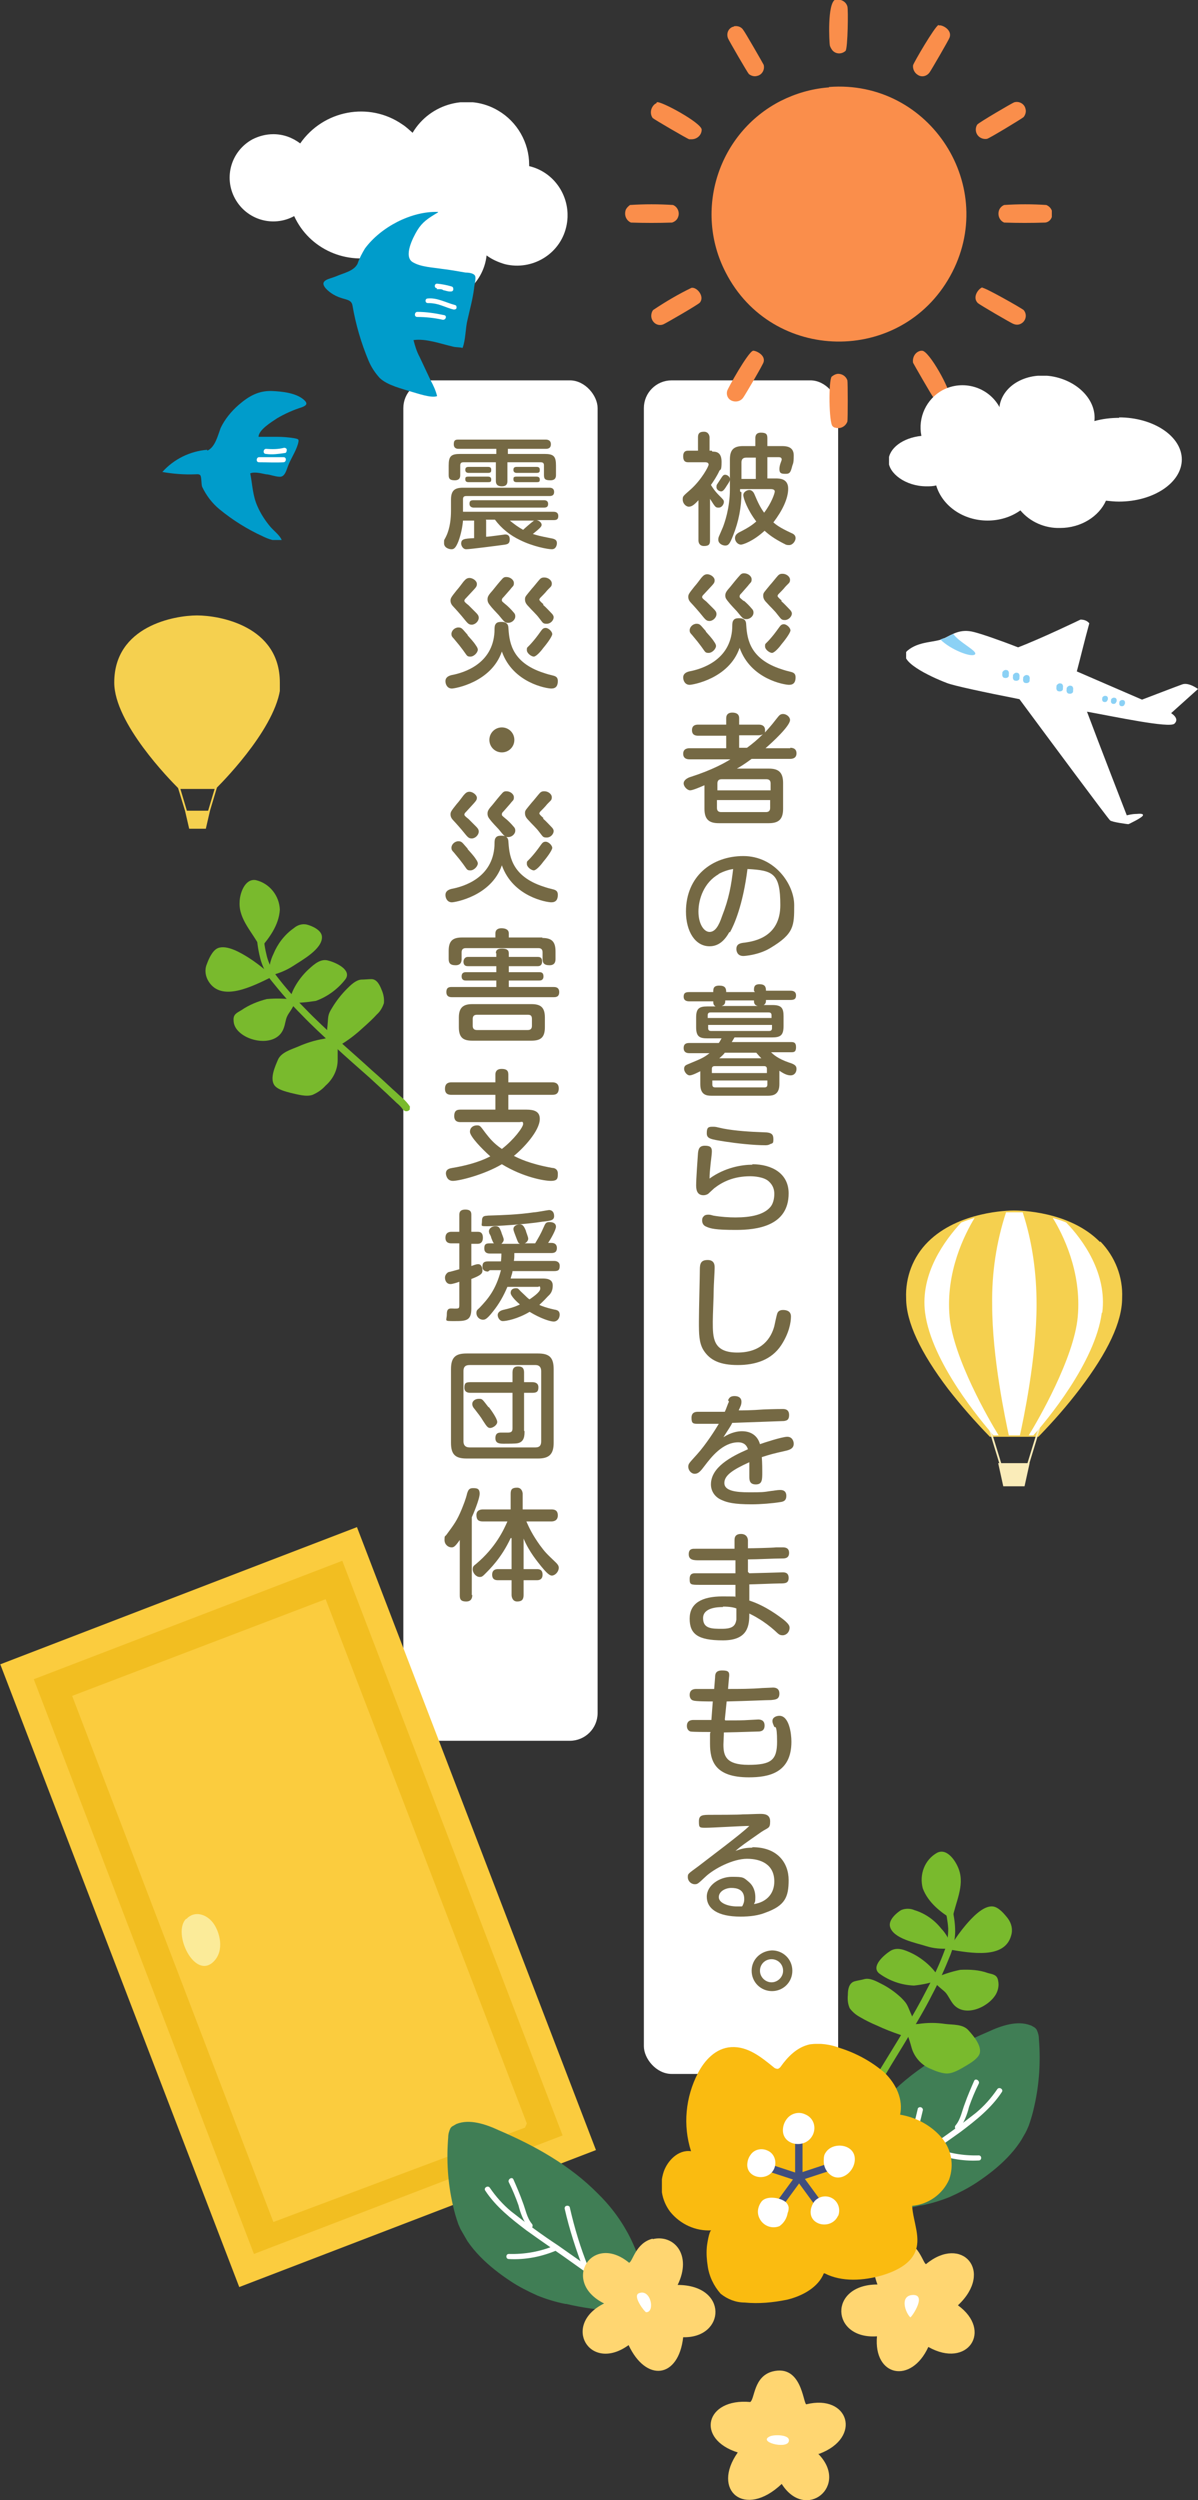 <?xml version="1.0" encoding="UTF-8"?>
<svg id="_レイヤー_1" data-name="レイヤー_1" xmlns="http://www.w3.org/2000/svg" xmlns:xlink="http://www.w3.org/1999/xlink" version="1.1" viewBox="0 0 259 540.3">
  <rect x="0" y="0" width="259" height="540.3" fill="#333333" stroke="none"/>
  <!-- Generator: Adobe Illustrator 29.0.0, SVG Export Plug-In . SVG Version: 2.1.0 Build 186)  -->
  <defs>
    <style>
      .st0 {
        fill: none;
      }

      .st1 {
        fill: #404e7e;
      }

      .st2 {
        fill: #f9ba1d;
      }

      .st3 {
        fill: #fa8e4b;
      }

      .st4 {
        fill: #79ba2d;
      }

      .st5 {
        fill: #fbeb99;
      }

      .st6 {
        fill: #faecb9;
      }

      .st7 {
        clip-path: url(#clippath-11);
      }

      .st8 {
        clip-path: url(#clippath-10);
      }

      .st9 {
        clip-path: url(#clippath-12);
      }

      .st10 {
        fill: #fbcc3e;
      }

      .st11 {
        clip-path: url(#clippath-1);
      }

      .st12 {
        clip-path: url(#clippath-3);
      }

      .st13 {
        clip-path: url(#clippath-4);
      }

      .st14 {
        clip-path: url(#clippath-2);
      }

      .st15 {
        clip-path: url(#clippath-7);
      }

      .st16 {
        clip-path: url(#clippath-6);
      }

      .st17 {
        clip-path: url(#clippath-9);
      }

      .st18 {
        clip-path: url(#clippath-8);
      }

      .st19 {
        clip-path: url(#clippath-5);
      }

      .st20 {
        fill: #407e55;
      }

      .st21 {
        fill: #fff;
      }

      .st22 {
        fill: #8bd1f5;
      }

      .st23 {
        fill: #f5d04f;
      }

      .st24 {
        fill: #fabb10;
      }

      .st25 {
        fill: #009ccb;
      }

      .st26 {
        fill: #756944;
      }

      .st27 {
        fill: #ffd671;
      }

      .st28 {
        fill: #f2be21;
      }

      .st29 {
        clip-path: url(#clippath);
      }
    </style>
    <clipPath id="clippath">
      <rect class="st0" x="135.1" width="92.3" height="92.5"/>
    </clipPath>
    <clipPath id="clippath-1">
      <rect class="st0" x="23.1" y="340.1" width="82.7" height="144.2" transform="translate(-143.4 50.4) rotate(-21)"/>
    </clipPath>
    <clipPath id="clippath-2">
      <rect class="st0" x="43.3" y="191.8" width="47.8" height="46.2" transform="translate(-151.9 266.9) rotate(-86)"/>
    </clipPath>
    <clipPath id="clippath-3">
      <rect class="st0" x="178.4" y="443.1" width="53.7" height="30.9" transform="translate(-294.5 407) rotate(-60)"/>
    </clipPath>
    <clipPath id="clippath-4">
      <rect class="st0" x="100.8" y="453" width="30.9" height="53.7" transform="translate(-224.3 122.4) rotate(-30)"/>
    </clipPath>
    <clipPath id="clippath-5">
      <rect class="st0" x="175.2" y="403.7" width="46.2" height="47.8" transform="translate(-139.9 99.3) rotate(-21)"/>
    </clipPath>
    <clipPath id="clippath-6">
      <rect class="st0" x="143.1" y="441.7" width="62.8" height="56.1"/>
    </clipPath>
    <clipPath id="clippath-7">
      <rect class="st0" x="49.6" y="22.1" width="73.1" height="43.3"/>
    </clipPath>
    <clipPath id="clippath-8">
      <rect class="st0" x="192.2" y="81.2" width="63.4" height="33"/>
    </clipPath>
    <clipPath id="clippath-9">
      <rect class="st0" x="35.1" y="45.8" width="67.7" height="70.9"/>
    </clipPath>
    <clipPath id="clippath-10">
      <rect class="st0" x="195.9" y="133.8" width="63.2" height="44.4"/>
    </clipPath>
    <clipPath id="clippath-11">
      <rect class="st0" x="195.9" y="261.6" width="46.7" height="59.6"/>
    </clipPath>
    <clipPath id="clippath-12">
      <rect class="st0" x="24.7" y="133" width="35.8" height="46.1"/>
    </clipPath>
  </defs>
  <rect id="_長方形_14" data-name="長方形_14" class="st21" x="139.2" y="82.2" width="42" height="366" rx="6" ry="6"/>
  <rect id="_長方形_15" data-name="長方形_15" class="st21" x="87.2" y="82.2" width="42" height="294" rx="6" ry="6"/>
  <g id="_グループ_48" data-name="グループ_48">
    <g class="st29">
      <g id="_グループ_47" data-name="グループ_47">
        <path id="_パス_41" data-name="パス_41" class="st3" d="M179.2,18.8c21.9-1.7,36.9,21.7,26.2,40.9s-38.5,18.7-48.5-.8c-7-13.5-1.6-30.2,11.9-37.1,3.2-1.6,6.6-2.6,10.2-2.9h.2"/>
        <path id="_パス_42" data-name="パス_42" class="st3" d="M219.3,22.1c1.1-.3,2.2.4,2.4,1.4.2.6,0,1.3-.4,1.8-.3.3-7.4,4.6-7.9,4.7-1.1.2-2.2-.5-2.4-1.6-.1-.5,0-1.1.3-1.5.3-.4,7.6-4.7,8-4.8"/>
        <path id="_パス_43" data-name="パス_43" class="st3" d="M212.4,62.2c.5-.1,8.3,4.3,8.9,4.8.7.8.6,2-.2,2.7-.6.5-1.3.6-2,.3-.4-.1-7.4-4.2-7.7-4.5-1.3-1.3.2-3.2,1-3.4"/>
        <path id="_パス_44" data-name="パス_44" class="st3" d="M149.5,62.2c1.2-.2,2.9,1.9,1.8,3.2-.3.4-7.4,4.5-7.9,4.7-1,.4-2.1-.1-2.5-1.2-.2-.6-.1-1.4.3-1.9,2.7-1.8,5.4-3.4,8.3-4.8"/>
        <path id="_パス_45" data-name="パス_45" class="st3" d="M142,22.1c.7-.4,9.6,4.4,9.7,5.9,0,1.2-1,2.1-2.2,2.1-.2,0-.3,0-.5,0-.4-.1-7.6-4.3-7.9-4.6-.7-1-.4-2.4.6-3.1,0,0,.1,0,.2-.1"/>
        <path id="_パス_46" data-name="パス_46" class="st3" d="M203,5.5c.6-.2,2.9.9,2.3,2.6-.1.4-4,7.1-4.3,7.5-.6.9-1.8,1.2-2.7.5-.6-.4-1-1.2-.9-2,.1-.5,4.7-8.4,5.5-8.7"/>
        <path id="_パス_47" data-name="パス_47" class="st3" d="M162.8,75.8c.4-.1,2.7.8,2.3,2.4,0,.4-4.1,7.3-4.4,7.7-.6.9-1.8,1.1-2.7.6-.7-.4-1-1.2-.8-2,.1-.5,4.5-8.4,5.6-8.7"/>
        <path id="_パス_48" data-name="パス_48" class="st3" d="M199.3,75.8c1.5-.2,6.4,8.8,5.9,9.7-.8,1.6-2.3,1.7-3.4.4-.3-.3-4.2-7.1-4.4-7.5-.2-1.2.5-2.4,1.7-2.6,0,0,0,0,.1,0"/>
        <path id="_パス_49" data-name="パス_49" class="st3" d="M158.6,5.7c.8-.2,1.7.1,2.1.8.3.3,4.2,7.1,4.4,7.5.3,1.1-.4,2.2-1.4,2.4-.6.2-1.3,0-1.8-.4-.3-.3-4.3-7.2-4.5-7.7-.4-1,0-2.1,1-2.5,0,0,.1,0,.2,0"/>
        <path id="_パス_50" data-name="パス_50" class="st3" d="M180.6,0c1.1-.3,2.3.3,2.6,1.4.2.5.1,9.1-.4,9.6-.9.8-2.2.7-2.9-.2-.2-.3-.4-.6-.5-1-.1-.5-.6-9.1,1.2-9.9"/>
        <path id="_パス_51" data-name="パス_51" class="st3" d="M136.2,44.3c3.1-.2,6.2-.2,9.3,0,1,.4,1.5,1.6,1.1,2.6-.2.6-.7,1-1.3,1.2-3,.1-5.9.1-8.9,0-1.1-.5-1.5-1.7-1.1-2.8.2-.4.5-.7.9-1"/>
        <path id="_パス_52" data-name="パス_52" class="st3" d="M217.1,44.3c3-.2,6.1-.2,9.1,0,1,.4,1.6,1.5,1.2,2.6-.2.6-.7,1.1-1.4,1.2-3,.1-5.9.1-8.9,0-1-.4-1.5-1.6-1.1-2.7.2-.5.6-.9,1.1-1.1"/>
        <path id="_パス_53" data-name="パス_53" class="st3" d="M181,80.8c1-.1,1.9.5,2.2,1.4.1.4.1,8.5,0,8.9-.4,1.1-1.6,1.7-2.7,1.3-.2,0-.4-.2-.5-.3-.8-.7-.9-9.8-.2-10.7.4-.3.7-.5,1.2-.6"/>
      </g>
    </g>
  </g>
  <g id="_グループ_85" data-name="グループ_85">
    <path id="_パス_54" data-name="パス_54" class="st28" d="M3.2,361.8l50.7,128.9,71.8-27.2-50.1-129.9L3.2,361.8Z"/>
    <g id="_グループ_40" data-name="グループ_40">
      <g class="st11">
        <g id="_グループ_39" data-name="グループ_39">
          <path id="_パス_1" data-name="パス_1" class="st10" d="M107.3,428.1c-6-15.7-12-31.3-18-47"/>
          <path id="_パス_2" data-name="パス_2" class="st10" d="M15.6,366.5l54.8-20.9,43.5,113.3-.4.9-54.4,20.4-43.5-113.7Z"/>
          <path id="_パス_3" data-name="パス_3" class="st5" d="M40.3,414.7c1.8-1.9,4.4-1,5.8.9,1.4,1.9,2.5,5.9.1,8.3-4.1,4.1-9-6.1-6-9.2"/>
          <path id="_パス_4" data-name="パス_4" class="st10" d="M121.6,461.5l-66.7,25.6L7.3,362.9l66.7-25.6,47.6,124.1ZM77.2,330L0,359.7l51.7,134.7,77.2-29.6-51.7-134.7Z"/>
        </g>
      </g>
    </g>
  </g>
  <g id="_グループ_78" data-name="グループ_78">
    <g class="st14">
      <g id="_グループ_77" data-name="グループ_77">
        <path id="_パス_313" data-name="パス_313" class="st4" d="M87.2,239.9c-.4-.6-.9-1.1-1.5-1.6-.6-.6-1.3-1.2-2-1.9-1.3-1.2-2.5-2.3-3.8-3.5-2.5-2.2-5-4.4-7.5-6.7s-4.9-4.5-7.2-6.9c-2.3-2.3-4.4-4.7-6.4-7.2-1.1-1.3-1.9-2.9-2.4-4.5-.5-1.8-.8-3.6-.9-5.5,0-.4.2-.8.6-.9.4,0,.8.2.9.6,0,1.6.3,3.3.7,4.9.4,1.5,1.1,2.9,2,4.1,1.9,2.5,4,4.9,6.2,7.1,4.6,4.8,9.7,9,14.6,13.5,1.5,1.3,2.9,2.6,4.4,4,.7.6,1.4,1.3,2.1,1.9.6.5,1.2,1.2,1.6,1.8.5.8-.9,1.5-1.4.7"/>
        <path id="_パス_314" data-name="パス_314" class="st4" d="M56.3,204.8c-1.6-3.2-4.7-6.1-4.5-9.8,0-1.8,1.1-5.2,3.5-4.8,3,.7,5.1,3.4,5.2,6.4-.2,3.4-2.4,6.2-4.1,8.2"/>
        <path id="_パス_315" data-name="パス_315" class="st4" d="M58.8,210.7c-1.1-1-.2-3.5.3-4.5.9-2.2,2.4-4.2,4.4-5.6.8-.7,1.8-1,2.8-.8,1.2.3,3.2,1.2,3.3,2.6.2,2.7-4.5,5.2-6.3,6.4-1.4.9-2.9,1.5-4.4,1.9"/>
        <path id="_パス_316" data-name="パス_316" class="st4" d="M58.7,211.1c-.2-.4-.5-.8-.9-1.1-1.3-1.1-2.6-2.1-4-3-1.6-1-4.7-2.9-6.7-2.1-1.2.5-2,2.4-2.4,3.5-.5,1.2-.3,2.6.4,3.7,2.8,4.5,9.4,1.1,13.7-1"/>
        <path id="_パス_317" data-name="パス_317" class="st4" d="M62.6,216.7c.2-2.6,2.3-5.6,4.2-7.3,1.2-1.1,2.6-2.3,4.2-1.8,1.6.4,5.1,2,3.7,4-1.6,2.1-3.9,3.8-6.4,4.7-1.9.3-3.8.5-5.8.4"/>
        <path id="_パス_318" data-name="パス_318" class="st4" d="M64.1,216.1c-2.1-.3-4.2-.4-6.4-.2-2,.5-3.9,1.3-5.5,2.4-1,.6-1.8.9-1.7,2.2,0,1,.5,1.9,1.3,2.6,2.5,2.3,8.1,2.9,9.5-.8.4-1,.4-1.9.8-2.7.3-.7,1-1.3,2-3.6"/>
        <path id="_パス_319" data-name="パス_319" class="st4" d="M71.3,225.8c-.5-1.3-.7-2.7-.5-4.1.2-2.1,0-2.3,1-3.9.9-1.5,2-2.9,3.2-4.1.8-.8,1.9-1.9,3.1-2,.7,0,1.5-.1,2.2-.1,1.2,0,1.8,1.3,2.2,2.3.4.9.6,1.9.5,2.9-.3.9-.8,1.8-1.5,2.4-.9,1-1.9,1.9-2.9,2.8-1.4,1.3-2.9,2.5-4.5,3.5-.5.3-1,.5-1.6.6-.4,0-.9,0-1.2-.4"/>
        <path id="_パス_320" data-name="パス_320" class="st4" d="M72.2,224.5c-.7-.2-1.5-.2-2.2,0-1.9.3-3.8.9-5.6,1.7-1.4.6-3.6,1.2-4.3,2.8-.6,1.4-1.8,4-.8,5.5.7,1,2.5,1.4,3.6,1.7,1.4.3,3.3.9,4.7.4,1.1-.5,2-1.1,2.8-2,1.6-1.4,2.6-3.4,2.6-5.5,0-1.1,0-2.2,0-3.3,0-.5,0-.7-.7-1.2"/>
      </g>
    </g>
  </g>
  <g id="_グループ_80" data-name="グループ_80">
    <g class="st12">
      <g id="_グループ_79" data-name="グループ_79">
        <path id="_パス_321" data-name="パス_321" class="st20" d="M199.3,476.6h0c2-.4,4-1,6-1.8,2-.9,4-1.9,5.8-3.1,4.7-3.1,9.2-7.1,11.3-12.3.5-1.4.9-2.8,1.2-4.2,1.1-4.8,1.4-9.7,1-14.6,0-.7-.2-1.4-.5-2-.3-.4-.8-.8-1.3-.9-2.8-1.1-6.2,0-9.2,1.4-7.7,3.3-15.3,7.5-21.4,13.7-4.6,4.5-7.9,10.1-9.5,16.3-.5,2.2-1,4.9,0,6.8,1.2,2.1,3.6,2.3,5.9,2.2,3.6-.2,7.1-.7,10.5-1.5"/>
        <path id="_パス_322" data-name="パス_322" class="st21" d="M190,471.6l10.8-7.6c3.5-2.3,6.9-4.8,10.2-7.4,1.8-1.5,3.3-3.2,4.6-5.1.4-.6,1.4,0,1,.6-2.3,3.5-5.6,6.1-8.9,8.6-3.6,2.6-7.2,5-10.8,7.6l-6.2,4.4c-.6.4-1.1-.6-.6-1"/>
        <path id="_パス_323" data-name="パス_323" class="st21" d="M206.6,459.3c1.1-1.3,1.4-3.2,2-4.7.6-1.7,1.3-3.3,2-4.9.3-.7,1.3,0,1,.6-.8,1.6-1.5,3.3-2.1,5-.4,1.7-1.1,3.4-2.1,4.8-.2.2-.6.2-.8,0-.2-.2-.2-.6,0-.8"/>
        <path id="_パス_324" data-name="パス_324" class="st21" d="M201.7,464c3.1,1.3,6.5,1.9,9.9,1.8.7,0,.7,1.1,0,1.1-3.6.2-7.1-.5-10.4-1.9-.3-.2-.4-.5-.2-.8.2-.3.5-.4.8-.2"/>
        <path id="_パス_325" data-name="パス_325" class="st21" d="M194.4,468.7c1.7-4.2,3-8.5,4-12.9,0-.3.4-.5.7-.4s.5.4.4.7h0c-1,4.4-2.4,8.7-4,12.9,0,.3-.4.5-.7.4-.3,0-.5-.4-.4-.7"/>
      </g>
    </g>
  </g>
  <g id="_グループ_83" data-name="グループ_83">
    <g class="st13">
      <g id="_グループ_79-2" data-name="グループ_79-2">
        <path id="_パス_321-2" data-name="パス_321-2" class="st20" d="M122.2,497.9h0c-2-.4-4-1-6-1.8-2-.9-4-1.9-5.8-3.1-4.7-3.1-9.2-7.1-11.3-12.3-.5-1.4-.9-2.8-1.2-4.2-1.1-4.8-1.4-9.7-1-14.6,0-.7.2-1.4.5-2,.3-.4.8-.8,1.3-.9,2.8-1.1,6.2,0,9.2,1.4,7.7,3.3,15.3,7.5,21.4,13.7,4.6,4.5,7.9,10.1,9.5,16.3.5,2.2,1,4.9,0,6.8-1.2,2.1-3.6,2.3-5.9,2.2-3.6-.2-7.1-.7-10.5-1.5"/>
        <path id="_パス_322-2" data-name="パス_322-2" class="st21" d="M131.5,492.9l-10.8-7.6c-3.5-2.3-6.9-4.8-10.2-7.4-1.8-1.5-3.3-3.2-4.6-5.1-.4-.6-1.4,0-1,.6,2.3,3.5,5.6,6.1,8.9,8.6,3.6,2.6,7.2,5,10.8,7.6l6.2,4.4c.6.4,1.1-.6.6-1"/>
        <path id="_パス_323-2" data-name="パス_323-2" class="st21" d="M115,480.6c-1.1-1.3-1.4-3.2-2-4.7-.6-1.7-1.3-3.3-2-4.9-.3-.7-1.3,0-1,.6.8,1.6,1.5,3.3,2.1,5,.4,1.7,1.1,3.4,2.1,4.8.2.2.6.2.8,0,.2-.2.2-.6,0-.8"/>
        <path id="_パス_324-2" data-name="パス_324-2" class="st21" d="M119.9,485.3c-3.1,1.3-6.5,1.9-9.9,1.8-.7,0-.7,1.1,0,1.1,3.6.2,7.1-.5,10.4-1.9.3-.2.4-.5.2-.8-.2-.3-.5-.4-.8-.2"/>
        <path id="_パス_325-2" data-name="パス_325-2" class="st21" d="M127.2,490c-1.7-4.2-3-8.5-4-12.9,0-.3-.4-.5-.7-.4-.3,0-.5.4-.4.7h0c1,4.4,2.4,8.7,4,12.9,0,.3.4.5.7.4.3,0,.5-.4.4-.7"/>
      </g>
    </g>
  </g>
  <g id="_グループ_43" data-name="グループ_43">
    <path id="_パス_9" data-name="パス_9" class="st27" d="M193,484.1c5.3-1,6.5,5.1,7.2,5.2,7.7-6.4,14.8,1.5,6.9,8.9,7.6,5.5,2.1,13.8-6.4,9-3.7,8.1-11.9,6.4-11.1-2.3-10,.7-10.6-11.2.1-11.2-1.4-3.7-1.7-8.7,3.3-9.7"/>
    <path id="_パス_10" data-name="パス_10" class="st0" d="M193,484.1c5.3-1,6.5,5.1,7.2,5.2,7.7-6.4,14.8,1.5,6.9,8.9,7.6,5.5,2.1,13.8-6.4,9-3.7,8.1-11.9,6.4-11.1-2.3-10,.7-10.6-11.2.1-11.2-1.4-3.7-1.7-8.7,3.3-9.7Z"/>
    <path id="_パス_11" data-name="パス_11" class="st21" d="M197,496c3.7-.5.1,4.8-.2,4.8-1.1-1.1-2.2-4.4.2-4.8"/>
    <path id="_パス_12" data-name="パス_12" class="st0" d="M197,496c3.7-.5.1,4.8-.2,4.8-1.1-1.1-2.2-4.4.2-4.8Z"/>
    <path id="_パス_13" data-name="パス_13" class="st27" d="M141.1,483.9c4.6-1.1,8.6,3.4,5.4,9.9,11,0,10.4,11.5,1.2,11.3-1,8.9-8,9.8-11.8,1.7-8.4,6.1-14.6-4.4-5.3-9-9.4-4.7-2.6-15.4,5.4-8.8.8-.2,1.4-4.3,5.1-5.2"/>
    <path id="_パス_14" data-name="パス_14" class="st0" d="M141.1,483.9c4.6-1.1,8.6,3.4,5.4,9.9,11,0,10.4,11.5,1.2,11.3-1,8.9-8,9.8-11.8,1.7-8.4,6.1-14.6-4.4-5.3-9-9.4-4.7-2.6-15.4,5.4-8.8.8-.2,1.4-4.3,5.1-5.2Z"/>
    <path id="_パス_15" data-name="パス_15" class="st21" d="M138.1,495.6c2.6-1.1,3.6,4.1,1.6,4.1-.3,0-3-3.5-1.6-4.1"/>
    <path id="_パス_16" data-name="パス_16" class="st0" d="M138.1,495.6c2.6-1.1,3.6,4.1,1.6,4.1-.3,0-3-3.5-1.6-4.1Z"/>
    <path id="_パス_17" data-name="パス_17" class="st27" d="M167,512.5c6.3-1.6,6.6,6.7,7.3,7.1,9.2-2.3,12.2,7.2,2.8,10.7h-.2c6.8,6.9-2.7,14.7-7.9,6.5-8,7.6-15.3,1.4-9.5-6.8-9.2-2.9-7-11.8,2.7-10.9,1-.7.7-5.5,4.8-6.6"/>
    <path id="_パス_18" data-name="パス_18" class="st0" d="M167,512.5c6.3-1.6,6.6,6.7,7.3,7.1,9.2-2.3,12.2,7.2,2.8,10.7h-.2c6.8,6.9-2.7,14.7-7.9,6.5-8,7.6-15.3,1.4-9.5-6.8-9.2-2.9-7-11.8,2.7-10.9,1-.7.7-5.5,4.8-6.6Z"/>
    <path id="_パス_19" data-name="パス_19" class="st21" d="M166.5,526.5c.9-.4,4.6-.4,4,1.2s-6.8,0-4-1.2"/>
    <path id="_パス_20" data-name="パス_20" class="st0" d="M166.5,526.5c.9-.4,4.6-.4,4,1.2s-6.8,0-4-1.2Z"/>
    <path id="_パス_21" data-name="パス_21" class="st2" d="M161.4,455.7c4.1-.8,6.3,3.7,7.3,3.6,5.7-8.2,14.8-1,8.3,6.7,9.9,2.3,6.3,13.8-3.1,9.9-.1,10.8-12,10-10.6-.4-8.7,4.6-13.9-5.4-4.1-9.9-2.6-3.5-2.7-8.9,2.3-9.8"/>
    <path id="_パス_22" data-name="パス_22" class="st0" d="M161.4,455.7c4.1-.8,6.3,3.7,7.3,3.6,5.7-8.2,14.8-1,8.3,6.7,9.9,2.3,6.3,13.8-3.1,9.9-.1,10.8-12,10-10.6-.4-8.7,4.6-13.9-5.4-4.1-9.9-2.6-3.5-2.7-8.9,2.3-9.8Z"/>
    <path id="_パス_23" data-name="パス_23" class="st21" d="M170.1,464.9c2.8-.4,0,3.8-1.1,4.3-5.4-.5.8-4.3,1.1-4.3"/>
    <path id="_パス_24" data-name="パス_24" class="st0" d="M170.1,464.9c2.8-.4,0,3.8-1.1,4.3-5.4-.5.8-4.3,1.1-4.3Z"/>
  </g>
  <g id="_グループ_84" data-name="グループ_84">
    <g class="st19">
      <g id="_グループ_77-2" data-name="グループ_77-2">
        <path id="_パス_313-2" data-name="パス_313-2" class="st4" d="M186.5,457.3c.2-.7.6-1.4,1-2,.4-.8.9-1.6,1.3-2.4.9-1.5,1.7-3,2.6-4.5,1.7-2.9,3.5-5.7,5.2-8.6,1.7-2.9,3.4-5.7,4.9-8.7,1.5-2.8,2.8-5.7,4-8.7.6-1.6,1-3.3,1-5,0-1.9-.3-3.7-.8-5.5,0-.4-.4-.7-.8-.7-.4,0-.7.4-.7.8.4,1.6.7,3.2.8,4.8,0,1.5-.2,3.1-.7,4.5-1.1,3-2.4,5.8-3.9,8.6-3,5.9-6.6,11.5-10,17.1-1,1.7-2,3.4-3,5.1-.5.8-.9,1.6-1.4,2.5-.4.7-.8,1.4-1,2.2-.2.9,1.3,1.2,1.5.2"/>
        <path id="_パス_314-2" data-name="パス_314-2" class="st4" d="M205.9,414.7c.6-3.5,2.7-7.1,1.4-10.7-.6-1.7-2.5-4.7-4.7-3.6-2.7,1.5-3.9,4.7-3.1,7.7,1.2,3.2,4.1,5.3,6.4,6.7"/>
        <path id="_パス_315-2" data-name="パス_315-2" class="st4" d="M205.1,421c.8-1.2-.8-3.4-1.6-4.2-1.5-1.9-3.5-3.3-5.8-4-.9-.4-2-.4-2.9,0-1,.6-2.7,2.1-2.4,3.5.6,2.7,5.8,3.6,7.9,4.3,1.6.5,3.2.6,4.8.5"/>
        <path id="_パス_316-2" data-name="パス_316-2" class="st4" d="M205.3,421.4c0-.5.2-.9.5-1.3.9-1.4,1.9-2.8,3-4.1,1.2-1.4,3.7-4.2,5.8-4,1.3.1,2.6,1.7,3.3,2.6.8,1.1,1.1,2.4.7,3.7-1.4,5.1-8.6,3.8-13.4,3"/>
        <path id="_パス_317-2" data-name="パス_317-2" class="st4" d="M203.2,427.9c-1-2.4-3.8-4.7-6.1-5.8-1.5-.7-3.1-1.4-4.6-.5-1.4.9-4.3,3.4-2.4,4.9,2.2,1.6,4.8,2.5,7.5,2.6,1.9-.2,3.8-.6,5.6-1.3"/>
        <path id="_パス_318-2" data-name="パス_318-2" class="st4" d="M201.6,427.7c1.9-.9,4-1.6,6-2,2-.1,4.1,0,6,.7,1.2.3,2,.4,2.2,1.7.2,1,0,2-.5,2.9-1.7,2.9-6.9,5.1-9.3,2-.6-.8-1-1.7-1.5-2.3-.5-.6-1.3-1-3-2.8"/>
        <path id="_パス_319-2" data-name="パス_319-2" class="st4" d="M197.6,439.1c.1-1.4-.1-2.8-.7-4-.8-1.9-.8-2.1-2.1-3.4-1.3-1.2-2.7-2.2-4.3-3-1-.5-2.4-1.3-3.6-1-.7.2-1.5.3-2.2.5-1.2.4-1.4,1.8-1.4,2.9-.1,1,0,2,.4,2.9.6.8,1.3,1.4,2.2,1.9,1.2.7,2.4,1.3,3.6,1.8,1.7.8,3.5,1.5,5.3,2.1.6.2,1.2.2,1.7.1.5,0,.8-.3,1-.7"/>
        <path id="_パス_320-2" data-name="パス_320-2" class="st4" d="M196.4,438.1c.6-.4,1.3-.7,2.1-.7,2-.3,3.9-.3,5.9,0,1.6.2,3.8,0,5,1.4,1,1.1,2.9,3.3,2.4,5-.4,1.1-1.9,2-2.9,2.6-1.2.7-2.9,1.8-4.4,1.7-1.1-.1-2.2-.5-3.3-1-2-.8-3.5-2.5-4.1-4.5-.3-1.1-.6-2.1-1-3.1-.2-.5-.2-.7.3-1.3"/>
      </g>
    </g>
  </g>
  <g id="_グループ_76" data-name="グループ_76">
    <g class="st16">
      <g id="_グループ_75" data-name="グループ_75">
        <path id="_パス_302" data-name="パス_302" class="st24" d="M178.3,491.3h0c3.7,1.9,8.4,1.6,12.5.4,2.9-.9,5.7-2.3,6.9-4.7,1.6-3.2-.3-6.8-.5-10.3,3.5-.3,6.6-2.5,8-5.7,1.1-3.1.5-6.5-1.6-9-2.3-2.7-5.5-4.4-9-5,.7-3.2-.8-6.6-3.4-9.1-2.8-2.4-6.1-4.2-9.6-5.3-2.1-.8-4.3-1.1-6.5-.8-2.8.6-4.8,2.7-6.3,4.8-.1.2-.4.4-.6.5-.4,0-.7-.1-1-.4-2.6-2.1-5.5-4.5-9.1-4.3-3.4.2-5.8,2.9-7.2,5.6-2.7,5.2-3.3,11.3-1.5,16.9-2.8-.4-5.1,2.1-5.9,4.4-1,3-.5,6.2,1.4,8.7,2.2,2.7,5.5,4.2,8.9,4-.5,0-1,3.4-1,3.8-.1,1.3,0,2.6.2,3.9.3,2.2,1.3,4.3,2.8,6,1.5,1.2,3.3,1.9,5.2,1.9,3.1.3,6.1,0,9.1-.6,3.4-.8,6.8-2.7,8-5.7"/>
        <path id="_パス_303" data-name="パス_303" class="st1" d="M172.7,470.8c-.4,0-.8-.3-.8-.8h0v-8.3c0-.4.3-.8.8-.8.4,0,.8.3.8.8h0v8.3c0,.4-.3.8-.8.8h0"/>
        <path id="_パス_304" data-name="パス_304" class="st1" d="M173.2,471.1c-.4,0-.8-.3-.8-.8,0-.3.2-.6.5-.7l7.9-2.6c.4-.1.8,0,1,.5.1.4,0,.8-.5,1l-7.9,2.6c0,0-.2,0-.2,0"/>
        <path id="_パス_305" data-name="パス_305" class="st1" d="M178,478.5c-.2,0-.5-.1-.6-.3l-4.9-6.7c-.3-.3-.2-.8.2-1.1.3-.3.8-.2,1.1.2l4.9,6.7c.3.3.2.8-.2,1.1-.1,0-.3.1-.5.1"/>
        <path id="_パス_306" data-name="パス_306" class="st1" d="M167.6,478.5c-.4,0-.8-.3-.8-.8,0-.2,0-.3.1-.5l4.9-6.7c.2-.4.7-.4,1.1-.2s.4.7.2,1.1c0,0,0,0,0,0l-4.9,6.7c-.1.2-.4.3-.6.3"/>
        <path id="_パス_307" data-name="パス_307" class="st1" d="M172.2,471.2c0,0-.2,0-.2,0l-7.9-2.6c-.4-.1-.6-.6-.5-1,.1-.4.6-.6,1-.5l7.9,2.6c.4.1.6.6.5,1-.1.3-.4.5-.7.5"/>
        <path id="_パス_308" data-name="パス_308" class="st21" d="M169.6,475.7c.5.3.8.8.9,1.3,0,.4,0,.8-.2,1.2-.2,1.2-.8,2.2-1.8,2.9-1.8.7-3.7-.2-4.4-1.9-.5-1.2-.2-2.5.6-3.5,1.1-1.2,3.7-.8,4.9,0"/>
        <path id="_パス_309" data-name="パス_309" class="st21" d="M179,469.5h0c-.7-.8-1-1.8-.9-2.9,0-.5.1-1,.4-1.4,1.5-2.4,6.1-1.9,6.3,1.2.2,3-3.5,5.8-5.8,3.1"/>
        <path id="_パス_310" data-name="パス_310" class="st21" d="M175.8,461.2h0c.7-1.7,0-3.6-1.8-4.3-1.3-.6-2.9-.2-3.8.9-.5.6-.8,1.3-.9,2-.6,3.9,5,4.9,6.5,1.4"/>
        <path id="_パス_311" data-name="パス_311" class="st21" d="M181.2,478.9h0c.6-1.5,0-3.3-1.6-4-1.2-.5-2.6-.2-3.5.8-.4.5-.7,1.2-.8,1.8-.6,3.5,4.5,4.5,5.9,1.3"/>
        <path id="_パス_312" data-name="パス_312" class="st21" d="M167.4,468.6h0c.6-1.5,0-3.3-1.6-3.9-1.2-.5-2.6-.2-3.4.8-.4.5-.7,1.1-.8,1.8-.6,3.5,4.5,4.4,5.8,1.3"/>
      </g>
    </g>
  </g>
  <g id="_グループ_87" data-name="グループ_87">
    <g class="st15">
      <g id="_グループ_86" data-name="グループ_86">
        <path id="_パス_333" data-name="パス_333" class="st21" d="M59.1,29c2.1,0,4.1.7,5.8,2,5-7.2,14.9-9.1,22.1-4.1.8.5,1.5,1.2,2.2,1.8,3.8-6.4,12.1-8.6,18.5-4.8,4.1,2.4,6.7,6.9,6.7,11.7,0,.1,0,.2,0,.3,5.9,1.4,9.4,7.4,8,13.2-1.4,5.9-7.4,9.4-13.2,8-1.4-.4-2.8-1-4-1.9-.7,6.3-6.4,10.8-12.6,10.1-5.3-.6-9.5-4.8-10.1-10.1-7.5,2.2-15.6-1.3-18.9-8.5-4.6,2.5-10.3.8-12.8-3.8-2.5-4.6-.8-10.3,3.8-12.8,1.4-.7,2.9-1.1,4.5-1.1"/>
      </g>
    </g>
  </g>
  <g id="_グループ_89" data-name="グループ_89">
    <g class="st18">
      <g id="_グループ_88" data-name="グループ_88">
        <path id="_パス_334" data-name="パス_334" class="st21" d="M242,90.3c-1.8,0-3.6.2-5.4.7.5-4.3-3.3-8.5-8.8-9.6-5.6-1.1-10.9,1.7-11.7,6.3,0,0,0,.2,0,.3-2.4-4.4-7.9-6-12.3-3.7-3.5,1.9-5.4,5.9-4.6,9.9-4,.4-7.1,2.7-7.1,5.4s3.7,5.5,8.2,5.5c.7,0,1.4,0,2.1-.2,1.3,4.4,5.8,7.6,11.1,7.6,2.5,0,5-.7,7.1-2.2,2.1,2.5,5.3,3.9,8.6,3.8,4.5,0,8.4-2.5,9.9-5.9.9.1,1.9.2,2.8.2,7.5,0,13.6-4.1,13.6-9.1s-6.1-9.1-13.6-9.1"/>
      </g>
    </g>
  </g>
  <g id="_グループ_82" data-name="グループ_82">
    <g class="st17">
      <g id="_グループ_81" data-name="グループ_81">
        <path id="_パス_326" data-name="パス_326" class="st25" d="M44.8,97.2c-3.7.3-7.2,2-9.7,4.8,2.3.4,4.7.6,7.1.5.4,0,.8-.1,1.1.2.3.4.2,2,.4,2.5.9,1.9,2.2,3.6,3.8,4.9,2.8,2.3,6,4.3,9.3,5.8,1.2.6,2.8,1.2,4.1.8-.4-1-1.6-1.9-2.4-2.8-1.1-1.3-2.1-2.8-2.8-4.4-1.1-2.4-1.1-4.7-1.6-7.2.9-.4,2.4,0,3.4.2.8,0,2.5.7,3.3.5.8-.2,1.1-1.3,1.4-2.1.6-1.7,1.7-3.2,2.2-4.9.3-1.1.2-1.1-.8-1.3-1.2-.2-2.5-.3-3.7-.3-1.3,0-2.6,0-4,0,0-1.5,2.8-3.2,4-4,1.7-1,3.5-1.8,5.4-2.4,1-.4,1.3-.8.4-1.6-1.7-1.5-4.7-1.8-6.9-1.9-2.9-.1-5,1.1-7.2,3-1.6,1.4-3,3.1-3.9,5-.6,1.6-1.2,4.2-2.9,4.9"/>
        <path id="_パス_327" data-name="パス_327" class="st21" d="M56,99.9c1.8,0,3.6.1,5.3,0,.3,0,.5-.3.5-.6,0-.3-.2-.5-.5-.5-1.8,0-3.6,0-5.3,0-.3,0-.5.3-.5.6,0,.3.2.5.5.5"/>
        <path id="_パス_328" data-name="パス_328" class="st21" d="M57.5,98.1c1.4.2,2.7,0,4.1-.2.3,0,.4-.4.4-.7,0-.3-.4-.5-.7-.4-1.2.3-2.5.3-3.8.2-.3,0-.5.3-.5.6,0,.3.2.5.5.5"/>
        <path id="_パス_329" data-name="パス_329" class="st25" d="M94.7,45.8c-5.8-.2-12.4,3.3-15.8,7.9-.6,1-1.2,2.1-1.6,3.3-.8,1.6-3,2-4.6,2.7-1.4.6-3.8.8-2.3,2.6,1,1.1,2.3,1.8,3.7,2.2,1,.3,1.9.4,2.1,1.5.7,4.1,1.9,8.2,3.5,12,.6,1.4,1.4,2.6,2.4,3.7,1.7,1.6,4.8,2.3,7,3,1.1.3,4.2,1.4,5.4.9-.3-1.2-.8-2.3-1.4-3.4-.8-1.7-1.6-3.4-2.4-5.1-.6-1.1-1-2.4-1.3-3.6,2.6-.4,5.9.8,8.5,1.4.7.2,1.5.1,2.1.3.7-1.8.6-4.3,1.1-6.2.5-2.2,1.1-4.4,1.4-6.7,0-.6.5-2.1.2-2.7s-1.5-.7-2.1-.7c-1.7-.3-3.4-.6-5.1-.8-1.9-.3-4.5-.4-6.2-1.4-2.2-1.2,0-5.4.9-6.9,1.1-1.8,2.3-2.6,4.5-3.9"/>
        <path id="_パス_330" data-name="パス_330" class="st21" d="M90.2,68.5c1.8,0,3.7.2,5.5.6.7.1,1-.9.3-1-1.9-.4-3.8-.7-5.8-.7-.3,0-.5.3-.5.6,0,.3.2.5.5.5"/>
        <path id="_パス_331" data-name="パス_331" class="st21" d="M92.7,65.5c.9,0,1.9.2,2.7.5.9.3,1.8.7,2.7.9.3,0,.6-.1.6-.4,0-.3,0-.5-.4-.6-1.9-.5-3.8-1.6-5.8-1.4-.3,0-.5.2-.5.5,0,.3.2.5.5.5"/>
        <path id="_パス_332" data-name="パス_332" class="st21" d="M94.4,62.5c.1,0,.3,0,.4,0,0,0,.1,0,.2,0,0,0,.1,0,.1,0,.2,0,.5,0,.7.2.5.1,1,.3,1.5.3.3,0,.6,0,.7-.4,0-.3,0-.6-.4-.7-1-.3-2.1-.5-3.1-.6-.3,0-.5.2-.5.5s.2.5.5.5h0"/>
      </g>
    </g>
  </g>
  <g id="_グループ_149" data-name="グループ_149">
    <g class="st8">
      <g id="_グループ_148" data-name="グループ_148">
        <path id="_パス_394" data-name="パス_394" class="st21" d="M253.1,154.2l5.9-5.3s-2-1.5-3.4-1c-.6.2-8.7,3.3-8.7,3.3l-14.1-6.1c.7-2.6,1.6-6.4,2.7-10.4-.5-.6-1.2-.8-1.9-.8,0,0-8.5,4.1-13.5,6-4.1-1.6-7.9-2.9-9.5-3.3-3-.8-4.7.5-6.6,1.4s-5.3.5-7.8,2.6,4.8,5.6,8.5,7c1.5.6,8.1,2,15.7,3.5,5.7,7.7,19.2,25.9,19.6,26.2.5.4,3.8.8,3.8.8h.2s3-1.4,3.1-1.9-1.1-.3-1.4-.3c-.2,0-.9,0-2.1.3,0,0-6.1-15.7-8.6-22.4,6.1,1.1,17.8,3.6,18.9,2.6,1.3-1.2-.9-2.4-.9-2.4"/>
        <path id="_パス_395" data-name="パス_395" class="st22" d="M204.1,137.9c-.3.1-.5.2-.8.3,2.2,2.2,6.8,4,7.5,3.2.6-.7-3.5-2.6-4.7-4.4-.7.3-1.4.7-2,1"/>
        <path id="_パス_396" data-name="パス_396" class="st22" d="M218.1,146c0,.4-.5.6-.9.5h0c-.4,0-.6-.5-.5-.9v-.3c.2-.4.6-.6.9-.5h0c.4,0,.6.5.5.9v.3Z"/>
        <path id="_パス_397" data-name="パス_397" class="st22" d="M220.4,146.6c0,.4-.5.6-.9.5h0c-.4,0-.6-.5-.5-.9v-.3c.2-.4.6-.6.9-.5h0c.4,0,.6.5.5.9v.3Z"/>
        <path id="_パス_398" data-name="パス_398" class="st22" d="M222.6,147.1c0,.4-.5.6-.9.5h0c-.4,0-.6-.5-.5-.9v-.3c.2-.4.6-.6.9-.5h0c.4,0,.6.5.5.9v.3Z"/>
        <path id="_パス_399" data-name="パス_399" class="st22" d="M229.8,148.9c0,.4-.5.6-.9.5h0c-.4,0-.6-.5-.5-.9v-.3c.2-.4.6-.6.9-.5h0c.4,0,.6.5.5.9v.3Z"/>
        <path id="_パス_400" data-name="パス_400" class="st22" d="M232,149.4c0,.4-.5.6-.9.5h0c-.4,0-.6-.5-.5-.9v-.3c.2-.4.6-.6.9-.5h0c.4,0,.6.5.5.9v.3Z"/>
        <path id="_パス_401" data-name="パス_401" class="st22" d="M239.4,151.3c0,.3-.4.5-.7.4h0c-.3,0-.5-.4-.4-.7v-.2c.1-.3.5-.5.8-.4h0c.3,0,.5.4.4.7v.2Z"/>
        <path id="_パス_402" data-name="パス_402" class="st22" d="M241.3,151.7c0,.3-.4.5-.7.4h0c-.3,0-.5-.4-.4-.7v-.2c.1-.3.5-.5.8-.4h0c.3,0,.5.4.4.7v.2Z"/>
        <path id="_パス_403" data-name="パス_403" class="st22" d="M243.1,152.2c0,.3-.4.5-.7.4h0c-.3,0-.5-.4-.4-.7v-.2c.1-.3.5-.5.8-.4h0c.3,0,.5.4.4.7v.2Z"/>
      </g>
    </g>
  </g>
  <g id="_グループ_151" data-name="グループ_151">
    <g class="st7">
      <g id="_グループ_150" data-name="グループ_150">
        <path id="_パス_404" data-name="パス_404" class="st23" d="M237.8,268.4c-6.6-6.7-17.4-6.8-18.6-6.8s-12,.2-18.6,6.8c-3.2,3.2-4.9,7.6-4.7,12.2,0,5.1,3.1,11.7,9.1,19.6,2.8,3.6,5.8,7,9,10.3h.1c0,0,10.3,0,10.3,0h.1c3.2-3.3,6.2-6.7,9-10.4,6-7.9,9.1-14.4,9.1-19.6.2-4.5-1.5-8.9-4.7-12.2"/>
        <path id="_パス_405" data-name="パス_405" class="st6" d="M221.5,321.2h-4.6l-1.1-5h6.8l-1.1,5Z"/>
        <rect id="_長方形_70" data-name="長方形_70" class="st6" x="214.9" y="308.3" width=".4" height="9" transform="translate(-82 76.4) rotate(-17)"/>
        <rect id="_長方形_71" data-name="長方形_71" class="st6" x="218.9" y="312.6" width="9" height=".4" transform="translate(-141.1 435.1) rotate(-73)"/>
        <path id="_パス_406" data-name="パス_406" class="st21" d="M215.9,310.2c-2-3.2-9.8-16.7-10.6-25.6-.9-9.8,3.3-17.9,5.4-21.4-1,.3-1.9.6-2.9,1-3.5,3.8-8.9,11-7.8,19.5,1.4,10.7,12.1,23.4,14.8,26.5h1Z"/>
        <path id="_パス_407" data-name="パス_407" class="st21" d="M220.5,310.2c.7-3.2,3.6-16.7,3.6-28.3,0-6.7-.9-13.5-3-19.9-.7,0-1.3,0-1.8,0s-1.2,0-1.8,0c-2.1,6.4-3.1,13.1-3,19.9,0,11.6,2.9,25,3.6,28.3h2.5Z"/>
        <path id="_パス_408" data-name="パス_408" class="st21" d="M238.3,283.7c1.1-8.5-4.2-15.8-7.8-19.5-.9-.4-1.9-.7-2.9-1,2.1,3.4,6.3,11.6,5.4,21.4-.8,8.9-8.6,22.4-10.6,25.6h1c2.8-3.1,13.4-15.8,14.8-26.5"/>
      </g>
    </g>
  </g>
  <g id="_グループ_153" data-name="グループ_153">
    <g class="st9">
      <g id="_グループ_152" data-name="グループ_152">
        <path id="_パス_409" data-name="パス_409" class="st23" d="M60.5,147.5c0-12.2-13-14.5-17.9-14.5s-17.9,2.3-17.9,14.5c0,8.8,12.1,21.1,13.8,22.8l1.5,4.9h0l.9,3.9h3.6l.9-3.9h0l1.5-5c1.8-1.8,13.7-14,13.8-22.8M40.4,175.2l-1.4-4.7h7.4l-1.4,4.7h-4.5Z"/>
      </g>
    </g>
  </g>
  <g>
    <path class="st26" d="M154,97.6c.7,0,2,0,2,2.2s-.3,1.5-.5,2c-.5,1.1-1.3,2.3-1.8,3,.3.5.8,1.3,1.8,2.3.9.9,1,1,1,1.4s-.4,1.2-1.1,1.2-.7,0-1.9-1.9v9c0,.8-.2,1.2-1.3,1.2s-1.2-.9-1.2-1.2v-8.7c-1,1.1-1.5,1.4-2.1,1.4s-1.3-.7-1.3-1.5,0-.7,1.8-2.3c2.3-2.1,3.8-4.9,3.8-5.3s-.4-.5-.7-.5h-3.6c-.5,0-1.2,0-1.2-1.3s.9-1.2,1.2-1.2h2v-2.9c0-.8.3-1.2,1.3-1.2s1.2.9,1.2,1.2v2.9h.5ZM157.8,103.6c0,.2,0,.4-.7,1.4-.6,1-.9,1.2-1.2,1.2s-1-.3-1-.9,0-.4.7-1.5c.7-1.1.8-1.2,1.2-1.2s1,.4,1,.9ZM160.3,106.4c0,3.2-.6,6.3-1.8,9.3-.7,1.8-1,2.2-1.7,2.2s-1.5-.5-1.5-1.2,0-.4,1-2.8c.3-.8,1.5-4,1.5-8.2v-6.4c0-2.2.9-2.9,2.9-2.9h2.6v-1.7c0-.3,0-1.2,1.2-1.2s1.4.4,1.4,1.2v1.7h3c.9,0,2.7,0,2.7,2s-.2,1.7-.4,2.6c-.3,1.1-.5,1.4-1.3,1.4s-1.4,0-1.4-1,.5-1.8.5-2.1c0-.5-.5-.5-.7-.5h-2.4v4.6h1.8c.8,0,2.7,0,2.7,2.2s-1.3,4.8-3.2,7.3c.6.5,1.3,1.1,3.9,2.3.5.2.9.5.9,1.1s-.6,1.5-1.4,1.5-.8-.2-1.3-.4c-1.9-1-2.9-1.7-4-2.7-2.5,2.3-4.7,3-5.1,3-.7,0-1.3-.7-1.3-1.4s.5-1,.8-1.2c2.4-1.2,3.1-1.8,3.8-2.4-1.9-2.5-2.8-5-2.8-5.7s.8-1.1,1.3-1.1.9.4,1.1.9c.8,1.9,1.3,2.9,2.1,4,1.6-2.1,2.3-4.2,2.3-4.6s-.5-.5-.8-.5h-6.7v.5ZM160.3,103.5h3.1v-4.6h-2.1c-.6,0-1,.3-1,1v3.6Z"/>
    <path class="st26" d="M149.1,148c-1,0-1.4-.9-1.4-1.6s.5-1.1,1.3-1.3c2.7-.5,8.9-2.4,9.3-9.3,0-1.4.1-1.5.3-1.8.3-.4.9-.4,1.2-.4.7,0,1.4.2,1.5,1.1.2,2.8.4,7.3,7,9.7.6.2,1.4.5,2.3.7.8.2,1.4.3,1.4,1.3s-.4,1.6-1.4,1.6-8.3-1.2-10.7-8c-2.3,6.7-10.2,8-10.8,8ZM152.7,130c.3.3,1,1,1.5,1.5.4.4.7.7.7,1.2,0,.8-.8,1.5-1.5,1.5s-.9-.3-1.8-1.4c-.3-.4-1.8-2.1-2.1-2.4-.5-.5-.7-.9-.7-1.4s.1-.7,1.3-2.2c.7-.8.8-1,1.5-1.9.3-.3.6-.8,1.3-.8s1.6.6,1.6,1.3-.2.7-2.3,3c-.2.2-.4.4-.4.6s0,.3.9,1ZM152.6,136.5c.6.7,1.3,1.4,1.8,2.2.3.4.4.7.4.9,0,.6-.8,1.5-1.6,1.5s-.7-.2-1.6-1.4c-.6-.8-.9-1.2-2-2.5-.4-.4-.5-.6-.5-1,0-.7.7-1.4,1.5-1.4s.9.4,2,1.6ZM160.8,129.8c.6.5,1.2,1.1,1.7,1.7.4.4.4.7.4.9,0,.8-.8,1.4-1.5,1.4s-.8-.1-2.1-1.7c-.3-.3-1.6-1.7-1.8-2-.4-.5-.7-.8-.7-1.4s.3-1,1.1-1.9c.3-.4,1.7-2.1,2-2.4.4-.5.7-.5,1-.5.8,0,1.6.6,1.6,1.3s-.2.6-.8,1.4c-.6.7-.6.7-1.4,1.6-.3.3-.4.4-.4.7s.1.3.9,1ZM168.9,129.9c.7.6,1.4,1.4,1.9,1.9.2.2.4.5.4.8,0,.6-.7,1.4-1.5,1.4s-.8-.2-1.7-1.3c-.5-.7-1.6-1.7-2.2-2.4-.6-.6-.8-1-.8-1.6s.2-.7,1.5-2.3c.3-.3,1.4-1.7,1.6-1.9.4-.5.8-.5,1.1-.5.8,0,1.6.6,1.6,1.3s-.3.7-1.1,1.6c-.2.3-1.2,1.3-1.4,1.5-.1.1-.2.3-.2.4s.1.3.9,1ZM170.9,136.2c0,.6-1.4,2.4-2,3.1-.5.7-1.5,1.8-2,1.8s-1.5-.7-1.5-1.4,0-.4.9-1.4c.8-.9,1.2-1.4,2.2-2.8.3-.4.5-.6,1-.6s1.4.7,1.4,1.4Z"/>
    <path class="st26" d="M170.8,161.6c.3,0,1.4,0,1.4,1.2s-1.1,1.2-1.4,1.2h-8.3c-1.5,1.1-2.6,1.8-3.2,2.1h6.9c2,0,3.1.7,3.1,3.1v5.6c0,2.3-1,3.1-3.1,3.1h-10.8c-2.1,0-3.1-.8-3.1-3.1v-5.1c-.7.3-2.5,1.1-3.1,1.1s-1.4-.8-1.4-1.5.8-1.2,1.5-1.4c4.7-1.5,7.5-3.1,8.6-3.8h-8.8c-.3,0-1.4,0-1.4-1.2s1.1-1.2,1.4-1.2h7.9v-2.7h-6c-.4,0-1.4,0-1.4-1.2s1-1.2,1.4-1.2h6v-1.4c0-.9.6-1.2,1.3-1.2s1.5.2,1.5,1.2v1.4h4.2c.3,0,1.4,0,1.4,1.2s-.1.6-.2.7c.7-.8,1.4-1.5,2.7-3.2.5-.6.7-1,1.4-1s1.5.6,1.5,1.3c0,1.3-3.8,4.8-5.3,6.1h5.4ZM166.6,170.8v-1.5c0-.7-.4-.9-.9-.9h-9.7c-.6,0-.9.3-.9.9v1.5h11.6ZM155,172.9v1.7c0,.6.3.9.9.9h9.7c.6,0,.9-.3.9-.9v-1.7h-11.6ZM159.8,158.9v2.7h1.7c1.1-.8,2.3-1.8,3.4-2.9-.1,0-.3.2-.9.2h-4.2Z"/>
    <path class="st26" d="M157.7,201.4c-1,1.8-2.3,3.1-4.3,3.1-3.1,0-5.1-3.2-5.1-7.5,0-7.6,5.6-12,12.4-12s11,6.1,11,10.6,0,6.2-5.2,9.3c-2.5,1.5-5.5,1.7-5.8,1.7-1.5,0-1.5-1.4-1.5-1.5,0-1.1.8-1.3,1.9-1.4,2-.3,7.6-1.2,7.6-8.1s-1.6-7.5-7.1-7.8c-1,7.9-2.9,12.1-3.8,13.7ZM155.4,188.9c-3.2,1.8-4.4,5.4-4.4,8.1s1.2,4.4,2.4,4.4,2-1.3,2.7-3.4c1.5-3.8,2-6.7,2.4-10.2-.7.1-1.9.4-3.2,1.1Z"/>
    <path class="st26" d="M163,214.1c0-.7,0-1.4,1.2-1.4s1.4.6,1.4,1.4h5.3c.6,0,1.2.2,1.2,1s-.4,1-1.2,1h-5.3c0,.4,0,.8-.5,1.1h1.9c1.9,0,2.4.6,2.4,2.4v2.1c0,2-.6,2.5-2.5,2.5h-8.1c-.4.7-.5.8-.6,1h12.8c.5,0,1.1,0,1.1,1.1s-.5,1.1-1.1,1.1h-4.3c.5.5,1.5,1.4,3.8,2.2,1.3.4,1.7.7,1.7,1.4s-.4,1.4-1.3,1.4-1.8-.6-2.4-1v2.9c0,2.2-1.3,2.5-2.4,2.5h-12.3c-1.1,0-2.4-.2-2.4-2.5v-2.8c-.4.2-1.7.9-2.3.9s-1.2-.8-1.2-1.4.3-.8.8-1c2.6-1.1,3.3-1.3,4.7-2.4h-4.4c-.7,0-1.2-.3-1.2-1.1s.4-1.1,1.2-1.1h6.4c.3-.4.4-.7.6-1h-3c-1.7,0-2.5-.3-2.5-2.4v-2.1c0-1.9.6-2.4,2.4-2.4h1.8c-.5-.3-.5-.7-.5-1.1h-5.2c-.6,0-1.2-.2-1.2-1s.4-1,1.2-1h5.2c0-.7,0-1.4,1.3-1.4s1.5.6,1.5,1.4h6.2ZM153.1,220h13.7v-.6c0-.4-.2-.6-.6-.6h-12.6c-.4,0-.6.2-.6.6v.6ZM153.1,221.5v.7c0,.4.2.6.6.6h12.6c.4,0,.6-.2.6-.6v-.7h-13.7ZM165.8,231.9v-.9c0-.4-.2-.6-.6-.6h-10.7c-.4,0-.6.2-.6.6v.9h11.8ZM165.8,233.5h-11.8v.9c0,.3.1.6.6.6h10.7c.4,0,.6-.2.6-.6v-.9ZM164.6,228.7c-.3-.3-.6-.6-1.1-1.2h-6.8c-.2.3-.6.7-1.2,1.2h9.2ZM163.8,217.4c-.8-.2-.8-.8-.8-1.2h-6.2c0,.4,0,1-.8,1.2h7.8Z"/>
    <path class="st26" d="M162.6,251.6c4.3,0,7.9,2,7.9,6.3,0,7.1-6.9,7.9-11.4,7.9s-5.5-.3-6.4-.7c-.8-.3-.9-1-.9-1.3s0-.6.3-.9c.3-.4.8-.4,1.1-.4s.7.1,1,.2c1.7.3,3.5.4,4.8.4,3.4,0,6.1-.6,7.5-2.2.9-1,.9-2.6.9-2.9,0-.8-.2-1.8-1.2-2.7-1.1-1-3.3-1.1-4-1.1-3.6,0-6,1.2-7.8,2.6-.2.2-1.1,1-1.3,1.2-.3.2-.7.3-1,.3-1.1,0-1.6-.7-1.6-2.1s.3-5.6.4-7c.1-.9.3-1.6,1.5-1.6s1.5.4,1.5,1.2-.3,2.7-.3,3c-.1,1-.2,1.9-.2,2.9,3.3-2.4,7-3,9.3-3ZM166.6,247.2c-.3.2-.6.3-1.1.3-2.6,0-6.2-.4-8.8-.8-3.1-.5-3.9-.6-3.9-1.8s.3-1.4,1.2-1.4.5,0,2.4.4c2.6.5,5.9.7,8.7.8,1.8,0,2.1.5,2.1,1.5s-.2.8-.5,1Z"/>
    <path class="st26" d="M154.5,274.1c0,.7-.2,3.8-.2,4.5,0,1.7-.2,5.5-.2,7,0,3.5,0,6.7,5.3,6.7s7.3-3.1,8-5.7c.1-.4.5-2.5.7-2.9.3-.6,1-.6,1.2-.6.5,0,1.7.1,1.7,1.4s-.4,3.6-2.1,6.2c-2.1,3.2-5.6,4.3-9.4,4.3s-6-1-7.4-3.2c-1-1.6-1-3.6-1-6.2s.2-9.6.2-11.2c0-1.3.2-2.1,1.7-2.1s1.5,1.2,1.5,1.6Z"/>
    <path class="st26" d="M157.4,302.6c.2-.4.4-.9,1.4-.9s1.5.5,1.5,1.2-.2,1-.6,1.9c.8,0,2.7,0,5.3-.2,2.5-.1,4-.1,4.2-.1.4,0,1.4,0,1.4,1.3s-.8,1.2-1.1,1.3c-.4,0-7.9.3-11.2.4-.3.7-.9,1.5-1.9,3.1,1.7-1.1,3.2-1.3,4-1.3,2,0,3.4,1,3.9,2.8.8-.3,4.8-1.6,5.9-1.6s1.4,1,1.4,1.5c0,1-.8,1.3-1.6,1.5-3.1.7-3.4.8-5.3,1.4.1,1.4.1,2.7.1,3.2,0,1.7,0,2.7-1.4,2.7s-1.4-1-1.4-1.8,0-2.5,0-3c-3.5,1.6-5.4,2.8-5.4,4.5s2.5,2,5.3,2,3,0,4.9-.3c.3,0,1.1-.2,1.9-.2,1.3,0,1.3,1,1.3,1.3,0,.9-.5,1.2-1.2,1.3-1.8.3-4.4.5-6.3.5-3.8,0-5.3-.4-6.4-.9-1.5-.6-2.4-1.9-2.4-3.4,0-3.7,4.3-6,8-7.6-.4-1.3-1.4-1.5-2.1-1.5-3.4,0-5.9,3.3-7.2,5-.9,1.2-1.4,1.8-2.2,1.8s-1.4-.8-1.4-1.5.2-.8,1.9-2.7c1.9-2.1,4-5.4,4.7-6.6-1.2,0-3.3,0-4.4,0s-1.5,0-1.5-1.3,1-1.3,1.5-1.3c3.8,0,4.2,0,5.7,0,.3-.6.6-1.6.9-2.2Z"/>
    <path class="st26" d="M162,340c.7,0,7.1-.2,7.2-.2.4,0,1.3,0,1.3,1.2s-.8,1.2-2,1.2c-1,0-5.6.2-6.5.2v3.5c3.5,1.1,6.6,3.5,7.5,4.2,1.2,1,1.2,1.4,1.2,1.7,0,.9-.7,1.6-1.5,1.6s-1-.4-1.8-1.1c-.9-.8-2.2-1.8-3.4-2.5-.8-.5-1.4-.8-2-1.1,0,2.5-.2,5.8-5.7,5.8s-7.2-1.4-7.2-4.7,2.6-4.8,7.1-4.8,2.3.1,2.8.2v-2.7c-2.2,0-5.5,0-7.6,0s-2.3,0-2.3-1.3.9-1.2,1.4-1.2c2.4,0,6.1,0,8.5,0v-2.8c-1.3,0-6.7,0-7.8,0s-2.3,0-2.3-1.3.9-1.2,1.5-1.2,1.2,0,1.4,0c1.1,0,6,0,7,0v-1.9c0-1,.6-1.3,1.4-1.3s1.4.4,1.5,1.3v1.8c1,0,5.3-.1,6.1-.2.2,0,1.2,0,1.4,0,.4,0,1.4,0,1.4,1.2s-1,1.2-1.4,1.2c-2.1,0-5.4.2-7.5.2v2.7ZM156.3,347.3c-1.1,0-4.3.1-4.3,2.4s1.9,2.3,4.1,2.3,2.9-.6,3.1-2c0-.5,0-.9,0-2.4-.5-.2-1.4-.4-2.9-.4Z"/>
    <path class="st26" d="M156.8,371.8c2.3,0,3.8,0,5.2-.1.3,0,1.6-.1,1.9-.1s1.4,0,1.4,1.3-1,1.3-1.5,1.3c-2.6.1-6.9.2-7.3.2,0,.6-.1,2.1-.1,2.6,0,2.4.5,4.4,5.4,4.4s6.2-1,6.2-5-.5-3-.6-3.2c-.4-.9-.4-1-.4-1.3,0-.8.9-1.1,1.5-1.1,2.1,0,2.6,3.8,2.6,5.6,0,6.8-5,7.7-9.2,7.7-7.4,0-8.4-3.6-8.4-7.3s0-1.6.1-2.5c-.8,0-3.7,0-4.3-.1-.4-.1-.8-.5-.8-1.2,0-1.3,1.1-1.3,1.5-1.3,1.1,0,2.8,0,3.8,0l.3-4c-.8,0-3.7,0-4.2-.2-.5-.1-.8-.6-.8-1.2,0-1.3,1.1-1.3,1.5-1.3s3.1,0,3.8,0l.2-2.5c0-.7.1-1.5,1.5-1.5s1.7.3,1.5,1.6l-.2,2.4c2.4,0,4.9,0,7.4-.2.4,0,2-.1,2.3-.1s1.4,0,1.4,1.3-.9,1.3-1.8,1.4c-1,0-5.1.2-9.6.3l-.4,3.9Z"/>
    <path class="st26" d="M162.7,399.2c5.4,0,7.8,3.4,7.8,7.1s-.8,5.5-4.9,7c-1.7.7-3.6.9-5.5.9-5.1,0-7.3-1.8-7.3-4.3s2.8-4.3,5.4-4.3,2.5.1,3.8,1.2c.9.8,1.3,2,1.3,3.2s-.1,1-.3,1.5c3-.5,4.4-2.5,4.4-4.9,0-3.7-2.9-4.9-5.9-4.9s-7.1,2.1-9,3.9c-1.6,1.5-1.7,1.6-2.3,1.6-.8,0-1.5-.7-1.5-1.5s0-.7,2.3-2.4c2.7-2.1,9.3-7,11-8.7-1.6,0-8,.4-9.4.4s-1.5,0-1.5-1.4.8-1.4,2.7-1.4c.5,0,6.1,0,6.8-.1,1.2,0,2.9-.1,3.7-.1s2.2,0,2.2,1.6-.4,1.3-1.9,2.3c-3.7,2.6-4.2,2.9-5.6,4.1.9-.3,1.8-.7,3.6-.7ZM160.9,410.4c0-2.1-1.6-2.4-2.8-2.4s-2.7.7-2.7,2,2.1,2,3.9,2,.9,0,1.2-.1c.2-.4.4-.8.4-1.5Z"/>
    <path class="st26" d="M162.5,425.9c0-2.5,2-4.3,4.4-4.4,2.4,0,4.4,1.9,4.4,4.4s-2,4.4-4.4,4.4-4.4-1.9-4.4-4.4ZM169.3,425.9c0-1.4-1.1-2.5-2.5-2.5s-2.5,1.1-2.5,2.5,1.2,2.5,2.5,2.5,2.5-1.1,2.5-2.5Z"/>
  </g>
  <g>
    <path class="st26" d="M105.1,112.4v3.6c.6,0,4-.5,4.1-.5.9,0,1,.6,1,1.1,0,.9-.5,1-1,1.1-1.4.2-7.6,1-8.4,1s-1.1-.9-1.1-1.2c0-1,.6-1.1,2.8-1.2v-3.8h-2.4c-.1,1.2-.4,2.9-1,4.5-.6,1.5-1,1.7-1.5,1.7s-1.6-.3-1.6-1.3,0-.5.5-1.6c.8-1.7,1-3.8,1-5.4v-2.4c0-2,.8-2.6,2.6-2.6h18.7c.5,0,1,.2,1,.9s-.4.9-1,.9h-18c-.5,0-.7.2-.7.7v2.7h19.6c.5,0,1,.2,1,.9s-.3.9-1,.9h-3.7c.6.1,1.1.6,1.1,1s-.3.7-1.9,2c1,.3,1.2.4,4.3,1,.8.2.9.6.9,1s-.2,1.3-1.1,1.3-4.1-.6-6.9-2c-2.1-1-4-2.5-5.4-4.4h-2ZM117.7,98.1c2,0,2.5.5,2.5,2.5v2c0,.4,0,1.2-1.2,1.2s-1.4-.3-1.4-1.2v-2c0-.4-.1-.7-.7-.7h-7.2v4c0,.4,0,1.2-1.2,1.2s-1.3-.7-1.3-1.2v-4h-7c-.5,0-.7.2-.7.7v2c0,.4,0,1.2-1.2,1.2s-1.3-.5-1.3-1.2v-2c0-2,.5-2.5,2.5-2.5h7.8v-1.1h-8.1c-.3,0-1.1,0-1.1-1s.5-1,1.1-1h18.8c.5,0,1.1.2,1.1,1s-.5,1-1.1,1h-8.2v1.1h8ZM105.5,100.9c.5,0,.7.2.7.6s0,.7-.7.7h-4.2c-.5,0-.7-.3-.7-.6s0-.7.7-.7h4.2ZM105.5,103c.3,0,.7.1.7.6s-.1.6-.7.6h-4.2c-.5,0-.7-.2-.7-.6s0-.6.7-.6h4.2ZM102.4,109.7c-.4,0-.9-.2-.9-.8s.2-.8.9-.8h15.2c.5,0,.9.2.9.8s-.3.8-.9.8h-15.2ZM110.1,112.4c1.1.9,1.9,1.5,3,2.1.3-.3,1.8-1.6,2.1-1.8.2-.2.3-.2.5-.2h-5.6ZM116,100.9c.5,0,.7.2.7.6s0,.7-.7.7h-4.3c-.5,0-.7-.3-.7-.6s0-.7.7-.7h4.3ZM116,103c.3,0,.7.1.7.6s-.1.6-.7.6h-4.3c-.5,0-.7-.2-.7-.6s0-.6.7-.6h4.3Z"/>
    <path class="st26" d="M97.7,148.8c-1,0-1.4-.9-1.4-1.6s.5-1.1,1.3-1.3c2.7-.5,8.9-2.4,9.3-9.3,0-1.4.1-1.5.3-1.8.3-.4.9-.4,1.2-.4.7,0,1.4.2,1.5,1.1.2,2.8.4,7.3,7,9.7.6.2,1.4.5,2.3.7.8.2,1.4.3,1.4,1.3s-.4,1.6-1.4,1.6-8.3-1.2-10.7-8c-2.3,6.7-10.2,8-10.8,8ZM101.3,130.8c.3.3,1,1,1.5,1.5.4.4.7.7.7,1.2,0,.8-.8,1.5-1.5,1.5s-.9-.3-1.8-1.4c-.3-.4-1.8-2.1-2.1-2.4-.5-.5-.7-.9-.7-1.4s.1-.7,1.3-2.2c.7-.8.8-1,1.5-1.9.3-.3.6-.8,1.3-.8s1.6.6,1.6,1.3-.2.7-2.3,3c-.2.2-.4.4-.4.6s0,.3.9,1ZM101.1,137.3c.6.7,1.3,1.4,1.8,2.2.3.4.4.7.4.9,0,.6-.8,1.5-1.6,1.5s-.7-.2-1.6-1.4c-.6-.8-.9-1.2-2-2.5-.4-.4-.5-.6-.5-1,0-.7.7-1.4,1.5-1.4s.9.4,2,1.6ZM109.3,130.6c.6.5,1.2,1.1,1.7,1.7.4.4.4.7.4.9,0,.8-.8,1.4-1.5,1.4s-.8-.1-2.1-1.7c-.3-.3-1.6-1.7-1.8-2-.4-.5-.6-.8-.6-1.4s.3-1,1.1-1.9c.3-.4,1.7-2.1,2-2.4.4-.5.7-.5,1-.5.8,0,1.6.6,1.6,1.3s-.2.6-.8,1.4c-.6.7-.6.7-1.4,1.6-.3.3-.4.4-.4.7s.1.3.9,1ZM117.4,130.7c.7.6,1.4,1.4,1.9,1.9.2.2.4.5.4.8,0,.6-.6,1.4-1.5,1.4s-.8-.2-1.7-1.3c-.5-.7-1.6-1.7-2.2-2.4-.6-.6-.8-1-.8-1.6s.2-.7,1.5-2.3c.3-.3,1.4-1.7,1.6-1.9.4-.5.8-.5,1.1-.5.8,0,1.6.6,1.6,1.3s-.3.7-1.1,1.6c-.2.3-1.2,1.3-1.4,1.5-.1.1-.2.3-.2.4s.1.3.9,1ZM119.4,137c0,.6-1.4,2.4-2,3.1-.5.7-1.5,1.8-2,1.8s-1.5-.7-1.5-1.4,0-.4.9-1.4c.8-.9,1.2-1.4,2.2-2.8.3-.4.5-.6,1-.6s1.4.7,1.4,1.4Z"/>
    <path class="st26" d="M111.2,159.9c0,1.5-1.2,2.7-2.7,2.7s-2.7-1.2-2.7-2.7,1.2-2.7,2.7-2.7,2.7,1.2,2.7,2.7Z"/>
    <path class="st26" d="M97.7,195c-1,0-1.4-.9-1.4-1.6s.5-1.1,1.3-1.3c2.7-.5,8.9-2.4,9.3-9.3,0-1.4.1-1.5.3-1.8.3-.4.9-.4,1.2-.4.7,0,1.4.2,1.5,1.1.2,2.8.4,7.3,7,9.7.6.2,1.4.5,2.3.7.8.2,1.4.3,1.4,1.3s-.4,1.6-1.4,1.6-8.3-1.2-10.7-8c-2.3,6.7-10.2,8-10.8,8ZM101.3,177c.3.3,1,1,1.5,1.5.4.4.7.7.7,1.2,0,.8-.8,1.5-1.5,1.5s-.9-.3-1.8-1.4c-.3-.4-1.8-2.1-2.1-2.4-.5-.5-.7-.9-.7-1.4s.1-.7,1.3-2.2c.7-.8.8-1,1.5-1.9.3-.3.6-.8,1.3-.8s1.6.7,1.6,1.3-.2.7-2.3,3c-.2.2-.4.4-.4.6s0,.3.9,1ZM101.1,183.5c.6.7,1.3,1.4,1.8,2.2.3.4.4.7.4.9,0,.6-.8,1.5-1.6,1.5s-.7-.2-1.6-1.4c-.6-.8-.9-1.2-2-2.5-.4-.4-.5-.6-.5-1,0-.7.7-1.4,1.5-1.4s.9.4,2,1.6ZM109.3,176.9c.6.5,1.2,1.1,1.7,1.7.4.4.4.7.4.9,0,.8-.8,1.4-1.5,1.4s-.8-.1-2.1-1.7c-.3-.3-1.6-1.7-1.8-2-.4-.5-.6-.8-.6-1.4s.3-1,1.1-1.9c.3-.4,1.7-2.1,2-2.4.4-.5.7-.5,1-.5.8,0,1.6.6,1.6,1.3s-.2.6-.8,1.4c-.6.7-.6.7-1.4,1.6-.3.3-.4.4-.4.7s.1.3.9,1ZM117.4,176.9c.7.6,1.4,1.4,1.9,1.9.2.2.4.5.4.8,0,.6-.6,1.4-1.5,1.4s-.8-.2-1.7-1.3c-.5-.7-1.6-1.7-2.2-2.4-.6-.6-.8-1-.8-1.6s.2-.7,1.5-2.3c.3-.3,1.4-1.7,1.6-1.9.4-.5.8-.5,1.1-.5.8,0,1.6.6,1.6,1.3s-.3.7-1.1,1.6c-.2.3-1.2,1.3-1.4,1.5-.1.1-.2.3-.2.4s.1.3.9,1ZM119.4,183.2c0,.6-1.4,2.4-2,3.1-.5.7-1.5,1.8-2,1.8s-1.5-.7-1.5-1.4,0-.4.9-1.4c.8-.9,1.2-1.4,2.2-2.8.3-.4.5-.6,1-.6s1.4.7,1.4,1.4Z"/>
    <path class="st26" d="M107.2,206c0-.7.4-1,1.3-1s1.5.2,1.5,1v.8h6.3c.7,0,.9.4.9,1s-.3,1-.9,1h-6.3v1.3h6.6c.3,0,.9,0,.9.9s-.7.9-.9.9h-6.6v1.4h9.7c.3,0,1.2,0,1.2,1.1s-.8,1.1-1.2,1.1h-22c-.3,0-1.2,0-1.2-1.1s.7-1.1,1.2-1.1h9.6v-1.4h-6.6c-.2,0-.9,0-.9-.9s.7-.9.9-.9h6.6v-1.3h-6.2c-.8,0-.9-.6-.9-1s.3-1,.9-1h6.2v-.8ZM117.2,202.7c2,0,2.9.7,2.9,2.9v1.6c0,.4,0,1.4-1.3,1.4s-1.5-.6-1.5-1.4v-1.4c0-.7-.4-.9-.9-.9h-15.7c-.5,0-.9.2-.9.9v1.4c0,.4,0,1.4-1.3,1.4s-1.5-.6-1.5-1.4v-1.7c0-2.2.9-2.9,2.9-2.9h7.2v-.9c0-.8.6-1.1,1.3-1.1s1.6.2,1.6,1.1v.9h7.3ZM117.8,222c0,2.2-.9,2.9-2.9,2.9h-12.8c-1.9,0-2.9-.6-2.9-2.9v-2.1c0-2.2,1-2.9,2.9-2.9h12.8c2,0,2.9.7,2.9,2.9v2.1ZM115,220.2c0-.8-.4-.9-.9-.9h-11c-.5,0-.9.2-.9.9v1.5c0,.6.3.9.9.9h11c.6,0,.9-.3.9-.9v-1.5Z"/>
    <path class="st26" d="M99.6,242.5c-.4,0-1.4,0-1.4-1.3s.7-1.4,1.4-1.4h7.5v-3.2h-9.5c-.4,0-1.4,0-1.4-1.3s.9-1.4,1.4-1.4h9.5v-1.7c0-.7.4-1.2,1.3-1.2s1.5.2,1.5,1.2v1.7h9.5c.3,0,1.4,0,1.4,1.3s-.8,1.4-1.4,1.4h-9.5v3.2h3.9c1.7,0,2.9.4,2.9,2,0,2.6-3.6,6.4-5.6,8,1,.5,3.3,1.7,8.3,2.6.4,0,1.2.2,1.2,1.2s0,1.6-1.5,1.6-6-.8-10.6-3.6c-3.9,2.3-9.2,3.6-10.6,3.6s-1.5-1.5-1.5-1.6c0-1,.9-1.1,1.4-1.2,2.4-.4,5.5-1.1,8.2-2.5-1.8-1.6-4.4-4.3-4.4-5.3s.8-1.4,1.5-1.4.7.1,1.9,1.7c.8,1,1.6,2.1,3.5,3.4,2.6-2,4.6-4.7,4.6-5.4s-.4-.4-.8-.4h-12.8Z"/>
    <path class="st26" d="M101.9,282.8c0,2.6-1.1,2.7-3.6,2.7s-1.7,0-1.7-1.5.8-1.2,1.7-1.2,1,0,1-.8v-5c-.5.2-1.5.5-1.9.5-.9,0-1.2-.8-1.2-1.4s.5-1.1.8-1.2c.2,0,1.9-.5,2.3-.6v-5.6h-1.7c-.3,0-1.3,0-1.3-1.2s.9-1.3,1.3-1.3h1.7v-3.6c0-.4,0-1.2,1.3-1.2s1.3.7,1.3,1.2v3.6h1.4c.9,0,1.1.6,1.1,1.3s-.3,1.3-1.1,1.3h-1.4v4.8c1.1-.4,1.2-.4,1.5-.4.7,0,.9.8.9,1.4s-.3,1-2.4,1.8v6.7ZM105.5,274.8c-.5,0-1.2-.2-1.2-1s.2-1.2,1.2-1.2h2.8c.1-.9.1-1.3.1-1.7h-2.5c-.6,0-1.2-.2-1.2-1.1s.3-1.1,1.2-1.1h.9c-.2-.2-.2-.2-.6-1.2,0-.2-.3-.8-.4-.9,0-.1-.1-.3-.1-.5,0-.6.6-1.1,1.4-1.1s.9.3,1.3,1.3c0,.2.5,1.2.5,1.6s-.3.7-.5.9h4c-.4-.2-.4-.3-.9-1.6-.5-1.3-.5-1.4-.5-1.6,0-.7.8-1,1.4-1s.9.4,1.3,1.4c0,.2.5,1.3.5,1.7s-.4.9-.8,1h2.3c.7-1.2,1.2-2,1.8-3.4.4-.9.5-1.2,1.3-1.2s1.4.3,1.4,1-1.2,2.8-1.7,3.5h.7c.8,0,1.2.4,1.2,1.1s-.3,1.1-1.2,1.1h-8c0,.7,0,1.1-.1,1.7h8.7c.5,0,1.2.2,1.2,1s-.1,1.2-1.2,1.2h-9c0,.4-.2.8-.4,1.6h6.8c.8,0,2.3,0,2.3,1.5s-.7,2-1.1,2.4c-.9,1-1.6,1.6-1.8,1.8.4.2,1.4.6,3.2,1,.7.1,1.2.3,1.2,1.1s-.5,1.5-1.3,1.5-2.9-.7-5.2-2.1c-2.7,1.6-5.1,2-5.8,2s-1.1-.8-1.1-1.3.4-.9,1.1-1.1c1.3-.3,2.5-.6,3.7-1.2-.6-.5-2-1.8-2-2.5s.5-1,1.1-1,.5.1,1.1.7c1.4,1.3,1.5,1.5,1.9,1.7.4-.3,2.3-1.5,2.3-2.3s-.3-.4-.5-.4h-6.6c-.8,1.9-1.8,3.7-3.1,5.3-1.4,1.8-1.8,1.8-2.2,1.8-.8,0-1.4-.7-1.4-1.4s.2-.7.7-1.2c1.7-1.8,3.5-3.8,4.6-8.1h-2.4ZM117.4,264c-3.7.6-10.3,1-12,1s-1.2,0-1.2-1.2.8-1,1.3-1.1c3.3-.1,6.4-.2,9.9-.7.5,0,3.1-.5,3.3-.5.5,0,1.1.3,1.1,1.3s-.9,1-2.3,1.2Z"/>
    <path class="st26" d="M119.7,311.8c0,2.5-1,3.4-3.4,3.4h-15.4c-2.4,0-3.4-.8-3.4-3.4v-15.9c0-2.7,1.1-3.4,3.4-3.4h15.4c2.4,0,3.4.8,3.4,3.4v15.9ZM117,296.3c0-.8-.4-1.3-1.2-1.3h-14.3c-1,0-1.3.5-1.3,1.3v15.2c0,.8.4,1.3,1.3,1.3h14.3c.9,0,1.2-.5,1.2-1.3v-15.2ZM113.4,309.3c0,.9,0,2.3-1.5,2.6-.5.1-2,.1-2.9.1s-1.9,0-1.9-1.2.8-1.2,1.2-1.2,1.3,0,1.5,0c.8,0,1-.3,1-.9v-7.7h-9.1c-.5,0-1.3-.1-1.3-1.1s.3-1.2,1.3-1.2h9.1v-2.1c0-1.1.6-1.3,1.2-1.3s1.3.1,1.3,1.3v2.1h1.8c.6,0,1.3.2,1.3,1.1s-.3,1.2-1.3,1.2h-1.8v8.2ZM105.7,304.1c.6.8,1.8,2.5,1.8,3.2s-1,1.3-1.5,1.3-.7-.2-1.6-1.6c-.4-.7-1.1-1.6-1.8-2.5-.3-.3-.5-.7-.5-1.1,0-.6.6-1.1,1.4-1.1s.7,0,2.1,1.8Z"/>
    <path class="st26" d="M102.1,344.7c0,.3,0,1.4-1.3,1.4s-1.4-.6-1.4-1.4v-11.9c-1.1,1.6-1.4,1.6-1.8,1.6-.7,0-1.5-.6-1.5-1.6s.1-.7.4-1.1c1.7-2.3,2.3-3.1,3.3-5.5.4-1,.9-2.2,1.2-3.5.2-.6.4-1.1,1.2-1.1s1.5,0,1.5,1.2-1.5,4.7-1.7,5.1v16.8ZM110.4,332.4c-2,4.3-4.5,6.7-5.7,7.9-.4.4-.6.5-1,.5-.8,0-1.5-.9-1.5-1.6s.2-.8.7-1.2c4.3-3.6,6-7.4,6.8-9.2h-5.3c-.9,0-1.4-.3-1.4-1.4s1-1.2,1.4-1.2h6v-3.4c0-1,.4-1.3,1.4-1.3s1.2,1,1.2,1.3v3.4h6.2c.6,0,1.4.1,1.4,1.3s-1,1.3-1.4,1.3h-5.4c.6,1.4,1.4,3,2.9,5.1,1.2,1.6,1.3,1.7,3.5,3.8.4.4.6.7.6,1.1,0,.9-.8,1.7-1.5,1.7s-1.7-1.3-2.3-2c-.7-.9-2.6-3.1-3.8-6v6.6h2.9c.5,0,1.2.1,1.2,1.2s-.8,1.2-1.2,1.2h-2.9v3.2c0,1-.4,1.4-1.4,1.4s-1.2-1-1.2-1.4v-3.2h-2.9c-.4,0-1.3,0-1.3-1.2s1-1.2,1.3-1.2h2.9v-6.7Z"/>
  </g>
</svg>